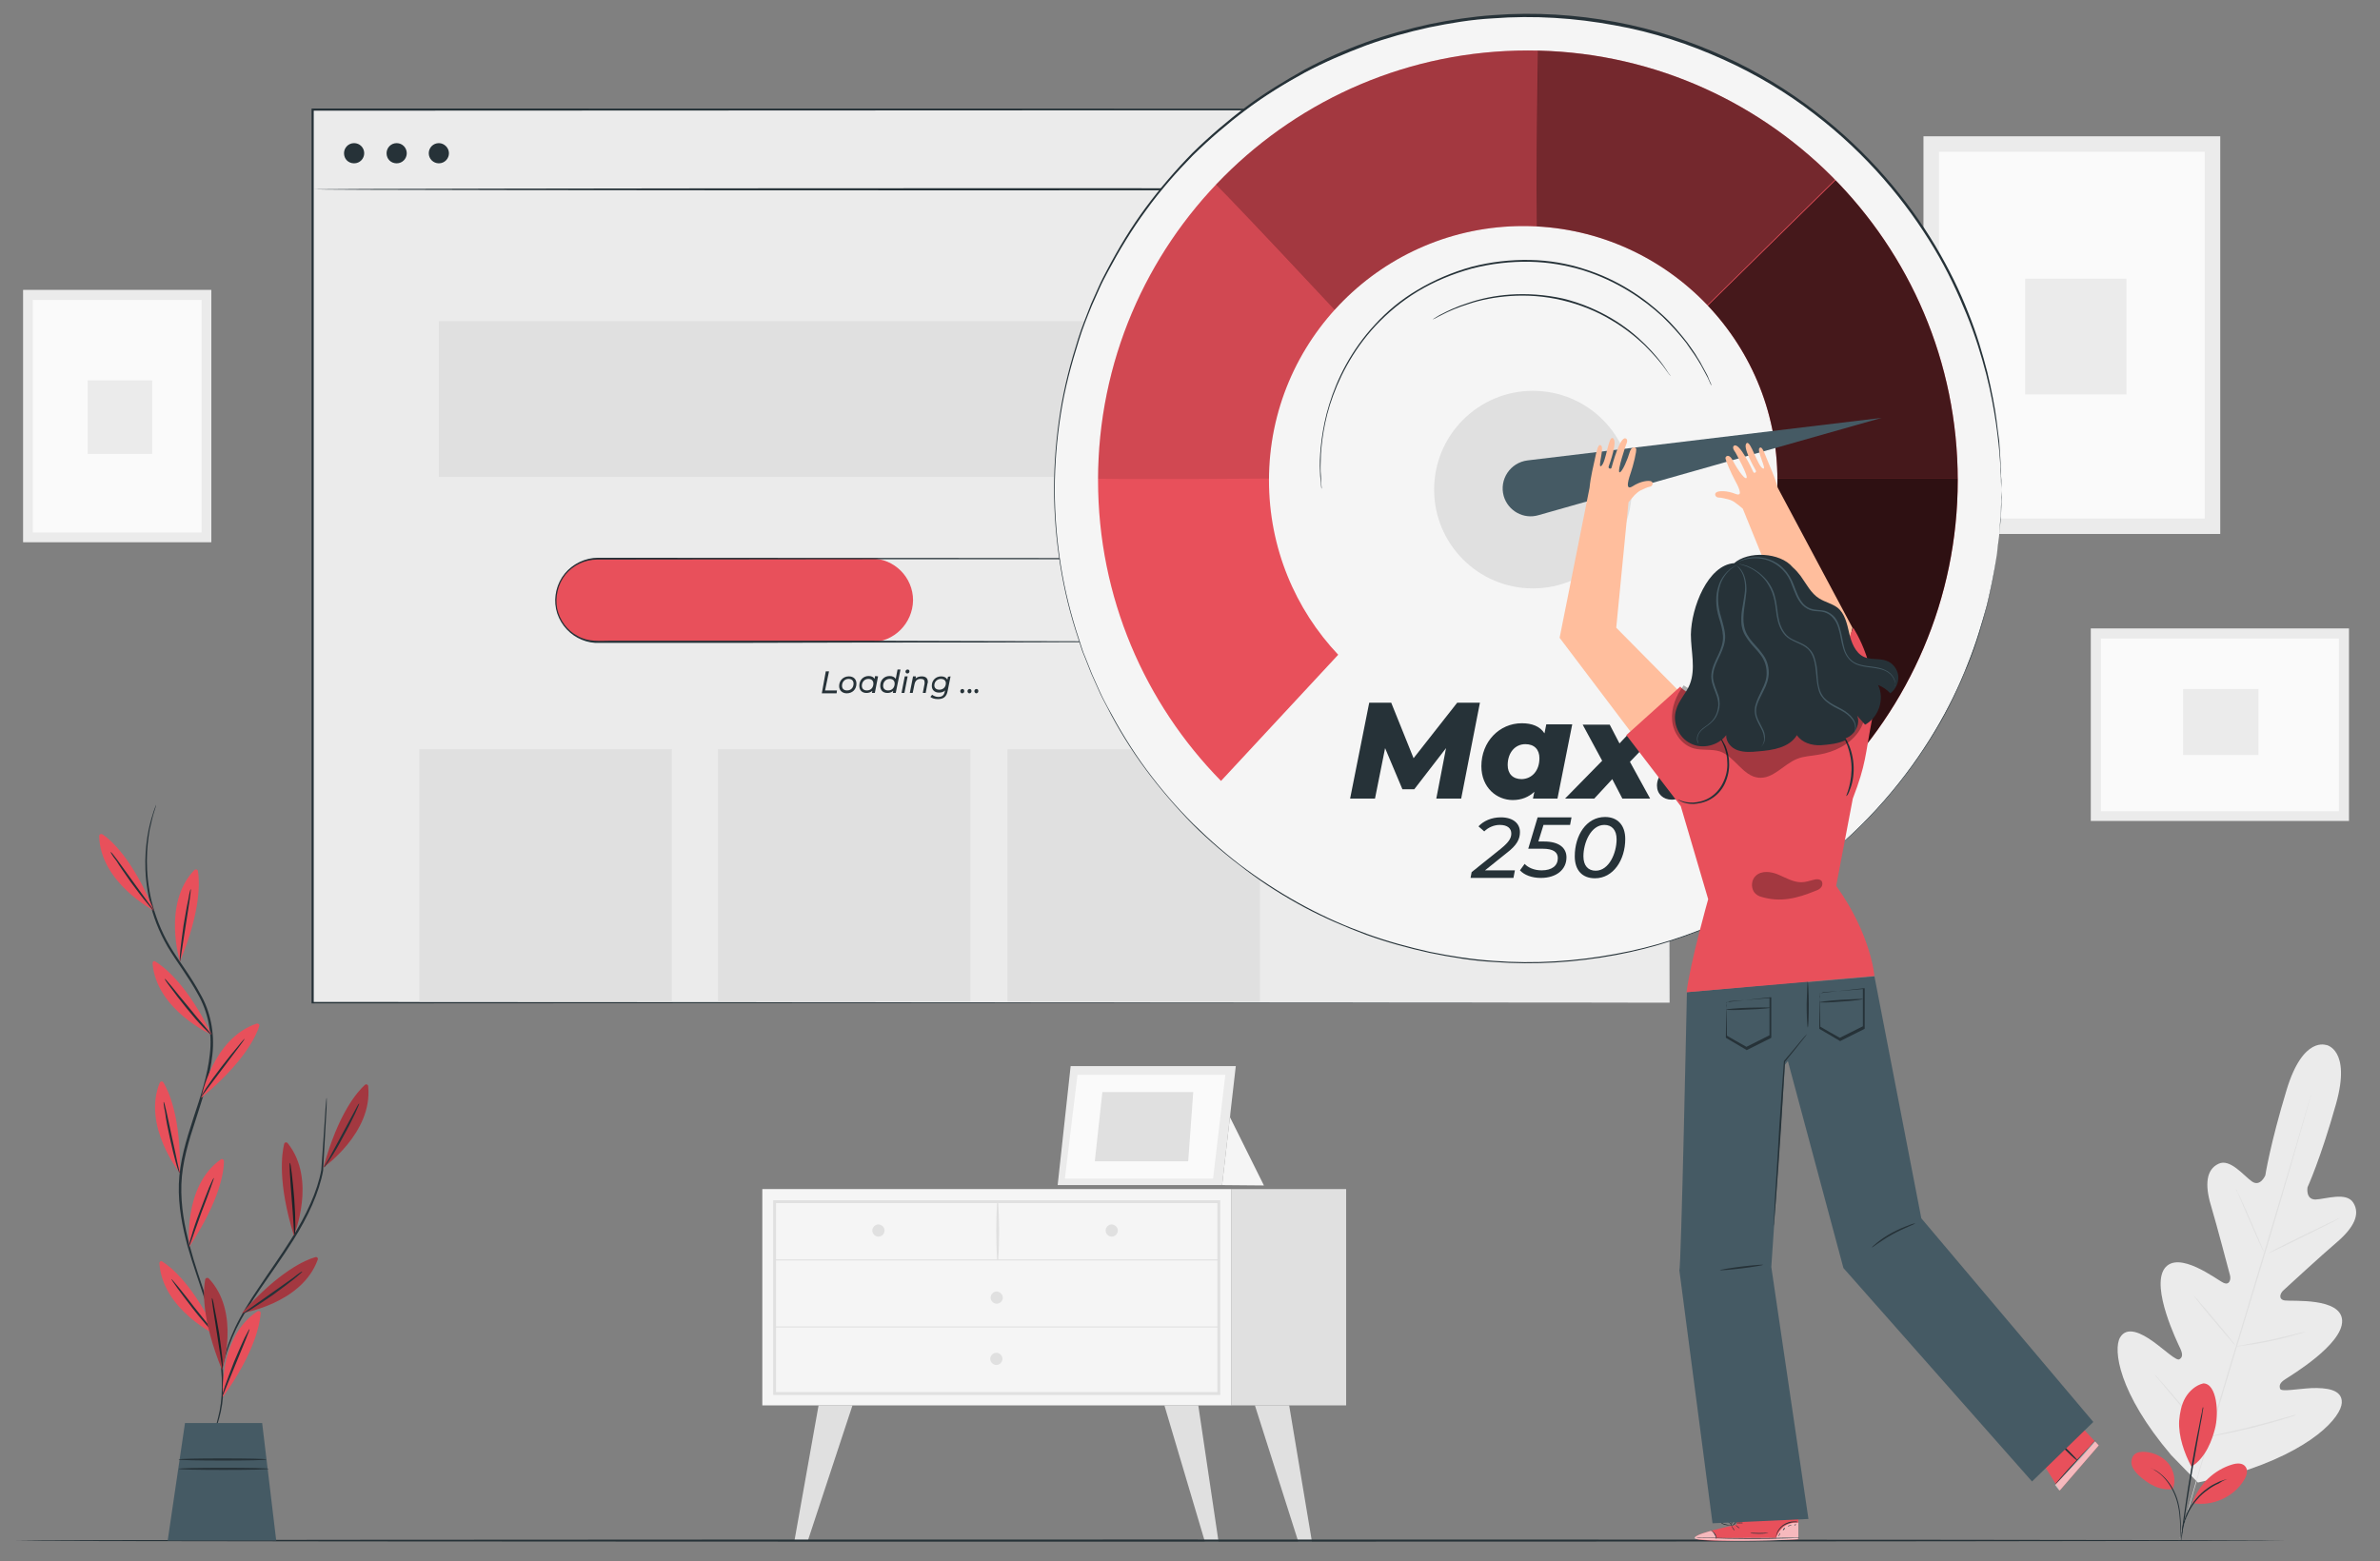 <?xml version="1.0" encoding="UTF-8"?>
<!-- Generator: Adobe Illustrator 24.0.2, SVG Export Plug-In . SVG Version: 6.00 Build 0)  -->
<svg version="1.1" id="Livello_1" xmlns="http://www.w3.org/2000/svg" xmlns:xlink="http://www.w3.org/1999/xlink" x="0px" y="0px" viewBox="0 0 660 433" style="enable-background:new 0 0 660 433;" xml:space="preserve">
<rect x="0" y="0" width="660" height="433" fill="#808080" stroke="none"/>
<style type="text/css">
	.st0{fill:#EBEBEB;}
	.st1{fill:#E0E0E0;}
	.st2{fill:#F5F5F5;}
	.st3{fill:#FAFAFA;}
	.st4{display:none;}
	.st5{display:inline;}
	.st6{opacity:0.4;}
	.st7{fill:#263238;}
	.st8{fill:#E8505B;}
	.st9{clip-path:url(#SVGID_2_);}
	.st10{opacity:0.8;clip-path:url(#SVGID_4_);}
	.st11{opacity:0.7;clip-path:url(#SVGID_6_);}
	.st12{opacity:0.5;clip-path:url(#SVGID_8_);}
	.st13{opacity:0.3;clip-path:url(#SVGID_10_);}
	.st14{opacity:0.1;clip-path:url(#SVGID_12_);}
	.st15{fill:#455A64;}
	.st16{opacity:0.6;}
	.st17{fill:#FFFFFF;}
	.st18{fill:#FFBE9D;}
	.st19{opacity:0.3;}
</style>
<g id="Background_Complete">
	<g>
		<g>
			<g>
				<path class="st0" d="M645.2,289.9c0,0-6.5-2.8-11.1,12.4c-4.6,15.2-5.9,23.7-5.9,23.7s-1.4,3.3-3.7,1.7      c-2.3-1.6-6.1-6.5-9.3-4.9c-3.4,1.6-3.8,5.8-2.1,11.5s5,18.3,5.3,19.4s-0.1,2.9-1.8,2.1c-1.8-0.8-12.6-9.3-16.4-3.9      c-3.7,5.4,3.6,20.4,4.4,22.1c0.8,1.7,0.6,2.5-0.2,3c-0.8,0.6-4.1-2.6-7.3-4.9s-7.3-4.4-9.2-1.1s-0.5,15.3,14.2,32.6l7.4,7.6      l10.3-2.4c21.8-6.6,29.4-15.9,29.6-19.7c0.2-3.8-4.4-4.2-8.3-4.1c-3.9,0.2-8.5,1.1-8.8,0.2s-0.1-1.7,1.5-2.7      c1.5-1,15.9-9.6,15.7-16.2c-0.2-6.5-13.9-5.3-15.9-5.6c-1.9-0.3-1.3-2-0.4-2.8c0.9-0.8,10.4-9.6,15-13.5      c4.5-3.9,6.4-7.6,4.4-10.8c-1.9-3.1-7.7-1-10.5-0.9c-2.8,0-2.2-3.4-2.2-3.4s3.6-7.8,7.9-23.1c4.3-15.3-2.8-16.4-2.8-16.4"/>
			</g>
		</g>
		<g>
			<g>
				<g>
					<path class="st1" d="M641,303.5c0,0,0,0.1-0.1,0.3c-0.1,0.2-0.1,0.5-0.3,0.9c-0.2,0.8-0.6,2.1-1,3.6c-0.9,3.1-2.2,7.7-3.8,13.3       c-3.2,11.2-7.8,26.7-13,43.7c-5.1,17.1-9.8,32.5-13.1,43.7c-1.6,5.6-3,10.1-3.9,13.3c-0.5,1.6-0.8,2.8-1.1,3.6       c-0.1,0.4-0.2,0.7-0.3,0.9c-0.1,0.2-0.1,0.3-0.1,0.3s0-0.1,0.1-0.3c0.1-0.2,0.1-0.5,0.3-0.9c0.2-0.8,0.6-2.1,1-3.6       c0.9-3.1,2.2-7.7,3.8-13.3c3.2-11.2,7.8-26.7,13-43.8c5.1-17.1,9.8-32.5,13.1-43.7c1.6-5.6,3-10.1,3.9-13.3       c0.5-1.6,0.8-2.8,1.1-3.6c0.1-0.4,0.2-0.7,0.3-0.9C641,303.6,641,303.5,641,303.5z"/>
				</g>
			</g>
		</g>
		<g>
			<g>
				<g>
					<path class="st1" d="M620.1,329.9c0,0,0.2,0.2,0.4,0.7c0.2,0.4,0.6,1.1,0.9,1.9c0.8,1.6,1.8,3.8,2.8,6.2c1,2.4,2,4.6,2.7,6.3       c0.3,0.7,0.6,1.4,0.8,1.9c0.2,0.4,0.3,0.7,0.3,0.7s-0.2-0.2-0.4-0.7c-0.2-0.4-0.6-1.1-0.9-1.9c-0.8-1.6-1.7-3.8-2.8-6.3       c-1.1-2.4-2-4.6-2.7-6.3c-0.3-0.7-0.6-1.4-0.8-1.9C620.1,330.2,620,330,620.1,329.9z"/>
				</g>
			</g>
		</g>
		<g>
			<g>
				<g>
					<path class="st1" d="M629,347.6c0-0.1,4.4-2.4,10-5.1c5.5-2.7,10.1-4.9,10.1-4.8s-4.4,2.4-10,5.1       C633.6,345.6,629.1,347.7,629,347.6z"/>
				</g>
			</g>
		</g>
		<g>
			<g>
				<g>
					<path class="st1" d="M619.9,373.5c0,0,0.3-0.1,0.8-0.2c0.6-0.1,1.3-0.2,2.1-0.4c1.8-0.3,4.2-0.8,6.9-1.3       c2.7-0.6,5.1-1.2,6.8-1.6c0.8-0.2,1.5-0.4,2.1-0.5c0.5-0.1,0.8-0.2,0.8-0.2s-0.3,0.1-0.7,0.3c-0.5,0.2-1.2,0.4-2,0.6       c-1.7,0.5-4.1,1.2-6.8,1.7c-2.7,0.6-5.1,1-6.9,1.2c-0.9,0.1-1.6,0.2-2.1,0.3C620.2,373.5,619.9,373.5,619.9,373.5z"/>
				</g>
			</g>
		</g>
		<g>
			<g>
				<g>
					<path class="st1" d="M608.3,359.3c0,0,0.2,0.2,0.5,0.5s0.8,0.8,1.3,1.5c1.1,1.2,2.6,3,4.2,4.9c1.6,1.9,3.1,3.7,4.1,5       c0.5,0.6,0.9,1.2,1.2,1.5c0.3,0.4,0.4,0.6,0.4,0.6s-0.2-0.2-0.5-0.5s-0.8-0.8-1.3-1.5c-1.1-1.2-2.6-3-4.2-4.9       c-1.6-1.9-3.1-3.7-4.1-5c-0.5-0.6-0.9-1.2-1.2-1.5C608.4,359.5,608.3,359.3,608.3,359.3z"/>
				</g>
			</g>
		</g>
		<g>
			<g>
				<g>
					<path class="st1" d="M597.4,381.1c0,0,0.3,0.2,0.7,0.7s1,1.1,1.7,1.9c1.4,1.6,3.3,3.8,5.4,6.3c2.1,2.5,4,4.7,5.3,6.3       c0.6,0.8,1.2,1.4,1.6,1.9c0.4,0.5,0.6,0.7,0.5,0.7c0,0-0.3-0.2-0.7-0.7s-1-1.1-1.7-1.9c-1.4-1.6-3.3-3.8-5.4-6.3       c-2.1-2.5-4-4.7-5.3-6.3c-0.6-0.8-1.2-1.4-1.6-1.9C597.6,381.3,597.4,381.1,597.4,381.1z"/>
				</g>
			</g>
		</g>
		<g>
			<g>
				<g>
					<path class="st1" d="M612.4,398.4c0,0,0.3-0.1,1-0.2s1.6-0.3,2.6-0.6c2.2-0.5,5.3-1.1,8.6-2c3.4-0.8,6.4-1.7,8.6-2.3       c1-0.3,1.9-0.5,2.6-0.7c0.6-0.2,1-0.2,1-0.2s-0.3,0.2-0.9,0.4c-0.6,0.2-1.5,0.5-2.6,0.8c-2.2,0.7-5.2,1.5-8.6,2.4       c-3.4,0.8-6.4,1.5-8.7,1.9c-1.1,0.2-2,0.4-2.7,0.5C612.8,398.3,612.4,398.4,612.4,398.4z"/>
				</g>
			</g>
		</g>
	</g>
	<g>
		<g>
			<g>
				<g>
					<rect x="211.4" y="329.8" class="st2" width="130.1" height="60"/>
				</g>
			</g>
			<g>
				<g>
					<path class="st1" d="M338.4,386.9h-124v-54h124V386.9z M215.2,386.1h122.4v-52.4H215.2V386.1z"/>
				</g>
			</g>
			<g>
				<g>
					<rect x="341.5" y="329.8" class="st1" width="31.8" height="60"/>
				</g>
			</g>
			<g>
				<g>
					<g>
						<path class="st1" d="M214.8,349.6c13.9,0,27.9,0,41.8,0c22,0,44,0,66.1,0c5.1,0,10.2,0,15.3,0c0.2,0,0.2-0.3,0-0.3        c-13.9,0-27.9,0-41.8,0c-22,0-44,0-66.1,0c-5.1,0-10.2,0-15.3,0C214.6,349.3,214.6,349.6,214.8,349.6L214.8,349.6z"/>
					</g>
				</g>
			</g>
			<g>
				<g>
					<g>
						<path class="st1" d="M276.8,349.5c0.4-5.3,0.3-11,0-16.3c0-0.2-0.3-0.2-0.3,0c-0.3,5.3-0.3,11,0,16.3        C276.6,349.6,276.8,349.6,276.8,349.5L276.8,349.5z"/>
					</g>
				</g>
			</g>
			<g>
				<g>
					<path class="st1" d="M310,341.3c0,0.9-0.8,1.7-1.7,1.7c-0.9,0-1.7-0.8-1.7-1.7c0-0.9,0.8-1.7,1.7-1.7       C309.2,339.7,310,340.4,310,341.3z"/>
				</g>
			</g>
			<g>
				<g>
					<path class="st1" d="M245.3,341.3c0,0.9-0.8,1.7-1.7,1.7c-0.9,0-1.7-0.8-1.7-1.7c0-0.9,0.8-1.7,1.7-1.7       C244.6,339.7,245.3,340.4,245.3,341.3z"/>
				</g>
			</g>
			<g>
				<g>
					<path class="st1" d="M278.1,359.9c0,0.9-0.8,1.7-1.7,1.7c-0.9,0-1.7-0.8-1.7-1.7c0-0.9,0.8-1.7,1.7-1.7       C277.3,358.3,278.1,359,278.1,359.9z"/>
				</g>
			</g>
			<g>
				<g>
					<polygon class="st1" points="227,389.8 220.3,427.4 224,427.4 236.4,389.8      "/>
				</g>
			</g>
			<g>
				<g>
					<polygon class="st1" points="332.3,389.8 337.9,427.5 334.1,427.5 322.9,389.8      "/>
				</g>
			</g>
			<g>
				<g>
					<polygon class="st1" points="357.5,389.8 363.8,427.5 360,427.5 348,389.8      "/>
				</g>
			</g>
			<g>
				<g>
					<path class="st1" d="M278,376.9c0,0.9-0.8,1.7-1.7,1.7c-0.9,0-1.7-0.8-1.7-1.7c0-0.9,0.8-1.7,1.7-1.7       C277.2,375.2,278,376,278,376.9z"/>
				</g>
			</g>
			<g>
				<g>
					<g>
						<path class="st1" d="M214.8,368.2c13.9,0,27.9,0,41.8,0c22,0,44,0,66.1,0c5.1,0,10.2,0,15.3,0c0.2,0,0.2-0.3,0-0.3        c-13.9,0-27.9,0-41.8,0c-22,0-44,0-66.1,0c-5.1,0-10.2,0-15.3,0C214.6,367.9,214.6,368.2,214.8,368.2L214.8,368.2z"/>
					</g>
				</g>
			</g>
		</g>
	</g>
	<g>
		<g>
			<rect x="533.4" y="37.8" class="st0" width="82.3" height="110.3"/>
		</g>
		<g>
			<rect x="537.7" y="42.1" class="st3" width="73.7" height="101.7"/>
		</g>
		<g>
			<rect x="561.6" y="77.3" class="st0" width="28.1" height="32.1"/>
		</g>
	</g>
	<g>
		<g>
			<rect x="579.8" y="174.3" class="st0" width="71.6" height="53.4"/>
		</g>
		<g>
			<rect x="582.6" y="177.1" class="st3" width="66" height="47.9"/>
		</g>
		<g>
			<rect x="605.4" y="191.1" class="st0" width="20.9" height="18.3"/>
		</g>
	</g>
	<g>
		<g>
			<rect x="6.4" y="80.4" class="st0" width="52.2" height="70"/>
		</g>
		<g>
			<rect x="9.1" y="83.2" class="st3" width="46.8" height="64.5"/>
		</g>
		<g>
			<rect x="24.3" y="105.5" class="st0" width="17.9" height="20.4"/>
		</g>
	</g>
	<g>
		<g>
			<g>
				<g>
					<g>
						<polygon class="st0" points="296.9,295.7 293.3,328.7 338.9,328.7 342.7,295.7       "/>
					</g>
				</g>
			</g>
			<g>
				<g>
					<g>
						<polygon class="st3" points="298.8,298.1 295.3,326.9 336.4,326.9 339.8,298.1       "/>
					</g>
				</g>
			</g>
			<g>
				<g>
					<g>
						<polygon class="st1" points="305.7,302.9 303.6,322.1 329.5,322.1 330.9,302.9       "/>
					</g>
				</g>
			</g>
		</g>
		<g>
			<polyline class="st2" points="341.1,309.9 350.5,328.8 338.9,328.7 341.2,308.7    "/>
		</g>
	</g>
</g>
<g id="Background_Simple" class="st4">
	<g class="st5">
		<g class="st6">
			<path class="st2" d="M140.9,362.7C140.9,362.7,140.9,362.6,140.9,362.7c-0.5-0.5-1-0.9-1.5-1.3L140.9,362.7z"/>
		</g>
		<path class="st2" d="M577.2,9.8c-23.4-11-51.3-10.9-75.6-2.1c-24.3,8.9-45.1,26.1-60.5,46.9c-14,18.9-24.2,41.2-42.7,55.7    c-26.1,20.5-62.6,20.6-95.4,16c-32.8-4.7-72.2-15.5-105.3-18.3c-42.8-3.6-98,36.8-99.4,91.2c-1.9,72.9,31.9,91.9,61.2,115.7    c25.4,13.9,53.3,24.1,88.9,30.6c28.7,5.2,59.7,5.5,87.7,6.5c58,2.1,111.6-11.3,159.5-34c47.8-22.7,86.2-68,114.5-112.8    c19-30.1,26.4-74.5,23.1-109.9C629.8,59.8,609.4,25,577.2,9.8z"/>
	</g>
</g>
<g id="Floor">
	<g>
		<g>
			<path class="st7" d="M633.6,427.3c0,0.1-140.9,0.3-314.6,0.3c-173.8,0-314.6-0.1-314.6-0.3S145.2,427,319,427     S633.6,427.1,633.6,427.3z"/>
		</g>
	</g>
</g>
<g id="Loading">
	<g>
		<g>
			<g>
				<g>
					<rect x="86.7" y="30.4" class="st0" width="376.3" height="247.7"/>
				</g>
				<g>
					<g>
						<path class="st7" d="M462.9,278.1c0-1.7-0.1-96.6-0.2-247.7l0.2,0.2c-103.3,0-234.2,0-376.2,0.1l0,0l0.3-0.3        c0,88.1,0,171.9,0,247.7l-0.2-0.2C308.1,278,460.8,278.1,462.9,278.1c-2.1,0-154.8,0.1-376.3,0.2h-0.2v-0.2        c0-75.7,0-159.6,0-247.7v-0.3h0.3l0,0c142,0,272.9,0,376.2,0.1h0.2v0.2C463,181.5,462.9,276.4,462.9,278.1z"/>
					</g>
				</g>
			</g>
			<g>
				<g>
					<path class="st7" d="M462.9,52.5c0,0.1-84.2,0.3-188.1,0.3S86.7,52.7,86.7,52.5c0-0.1,84.2-0.3,188.1-0.3       S462.9,52.3,462.9,52.5z"/>
				</g>
			</g>
		</g>
		<g>
			<rect x="121.7" y="89.1" class="st1" width="315.4" height="43.2"/>
		</g>
		<g>
			<rect x="116.3" y="207.8" class="st1" width="70" height="70"/>
		</g>
		<g>
			<rect x="199.1" y="207.8" class="st1" width="70" height="70"/>
		</g>
		<g>
			<rect x="279.4" y="207.8" class="st1" width="70" height="70"/>
		</g>
		<g>
			<g>
				<path class="st8" d="M241.6,178.1h-75.9c-6.4,0-11.6-5.2-11.6-11.6l0,0c0-6.4,5.2-11.6,11.6-11.6h75.9c6.4,0,11.6,5.2,11.6,11.6      l0,0C253.1,172.9,247.9,178.1,241.6,178.1z"/>
			</g>
			<g>
				<g>
					<path class="st7" d="M330.3,178.1c0,0,0.4,0,1-0.1c0.3,0,0.8-0.1,1.3-0.2c0.5-0.1,1.1-0.2,1.7-0.5c1.2-0.5,2.7-1.3,4.1-2.6       c1.4-1.4,2.6-3.3,3.1-5.8s0.2-5.4-1.3-8.1c-1.5-2.6-4.4-4.9-7.9-5.5c-1.8-0.3-3.6-0.1-5.6-0.2c-1.9,0-3.9,0-6,0       c-4.1,0-8.4,0-13,0c-36.4,0-86.6,0-142.1,0.1c-3.4,0-6.7,1.6-8.8,4.2c-2.1,2.6-2.9,6.2-2.3,9.4c0.7,3.2,2.8,6.1,5.7,7.6       c1.4,0.8,3,1.2,4.6,1.3s3.3,0,4.9,0c13.1,0,25.7,0,37.7,0c24,0,45.7,0,63.9,0.1c18.2,0,32.9,0.1,43.1,0.1c5.1,0,9,0,11.7,0       c1.3,0,2.3,0,3,0C329.9,178.1,330.3,178.1,330.3,178.1s-0.4,0-1,0c-0.7,0-1.7,0-3,0c-2.7,0-6.6,0-11.7,0       c-10.2,0-24.9,0-43.1,0.1c-18.2,0-39.8,0-63.9,0.1c-12,0-24.6,0-37.7,0c-1.6,0-3.3,0-4.9,0c-1.7-0.1-3.3-0.6-4.8-1.4       c-3-1.6-5.3-4.6-6-8s0.2-7.1,2.4-9.8s5.7-4.4,9.2-4.4c55.5,0,105.7,0.1,142.1,0.1c4.5,0,8.9,0,13,0c2,0,4,0,6,0       c1.9,0,3.8-0.1,5.6,0.2c3.6,0.6,6.5,3,8.1,5.7s1.8,5.8,1.3,8.2c-0.5,2.5-1.8,4.5-3.2,5.9c-1.4,1.4-2.9,2.2-4.2,2.6       c-0.6,0.3-1.2,0.4-1.7,0.5s-0.9,0.1-1.3,0.2C330.6,178.1,330.3,178.1,330.3,178.1z"/>
				</g>
			</g>
		</g>
		<g>
			<path class="st7" d="M229,186.2h0.9l-1.1,5.3h3.3l-0.1,0.8h-4.1L229,186.2z"/>
			<path class="st7" d="M232.7,190.3c0-1.5,1.1-2.7,2.7-2.7c1.3,0,2.1,0.8,2.1,2c0,1.6-1.1,2.7-2.7,2.7     C233.6,192.3,232.7,191.5,232.7,190.3z M236.7,189.6c0-0.8-0.5-1.3-1.4-1.3c-1,0-1.8,0.8-1.8,1.9c0,0.8,0.5,1.3,1.4,1.3     C236,191.5,236.7,190.7,236.7,189.6z"/>
			<path class="st7" d="M243.5,187.6l-0.9,4.6h-0.8l0.1-0.6c-0.4,0.4-1,0.6-1.6,0.6c-1.2,0-2-0.7-2-2c0-1.6,1.1-2.7,2.6-2.7     c0.8,0,1.4,0.3,1.6,0.8l0.2-0.8L243.5,187.6L243.5,187.6z M242.2,189.6c0-0.8-0.5-1.3-1.4-1.3c-1,0-1.8,0.8-1.8,1.9     c0,0.8,0.5,1.3,1.4,1.3C241.5,191.5,242.2,190.7,242.2,189.6z"/>
			<path class="st7" d="M249.7,185.8l-1.3,6.4h-0.8l0.1-0.6c-0.4,0.4-1,0.6-1.6,0.6c-1.2,0-2-0.7-2-2c0-1.6,1.1-2.7,2.6-2.7     c0.8,0,1.4,0.3,1.7,0.8l0.5-2.6h0.8V185.8z M248.1,189.6c0-0.8-0.5-1.3-1.4-1.3c-1,0-1.8,0.8-1.8,1.9c0,0.8,0.5,1.3,1.4,1.3     C247.4,191.5,248.1,190.7,248.1,189.6z"/>
			<path class="st7" d="M250.9,187.6h0.8l-0.9,4.6H250L250.9,187.6z M251.1,186.3c0-0.3,0.2-0.6,0.6-0.6c0.3,0,0.5,0.2,0.5,0.5     c0,0.4-0.3,0.6-0.6,0.6S251.1,186.5,251.1,186.3z"/>
			<path class="st7" d="M257.3,189.1c0,0.2,0,0.3-0.1,0.5l-0.5,2.6h-0.8l0.5-2.6c0-0.1,0-0.3,0-0.4c0-0.6-0.3-0.9-1.1-0.9     c-0.9,0-1.5,0.5-1.7,1.5l-0.5,2.4h-0.8l0.9-4.6h0.8l-0.1,0.6c0.4-0.4,1-0.6,1.7-0.6C256.7,187.6,257.3,188.1,257.3,189.1z"/>
			<path class="st7" d="M263.6,187.6l-0.8,4c-0.3,1.7-1.2,2.3-2.7,2.3c-0.9,0-1.6-0.2-2.1-0.6l0.5-0.6c0.4,0.3,1,0.6,1.7,0.6     c1.1,0,1.6-0.5,1.8-1.5l0.1-0.3c-0.4,0.4-1,0.6-1.7,0.6c-1.2,0-2-0.7-2-1.9c0-1.5,1.1-2.6,2.6-2.6c0.8,0,1.4,0.3,1.7,0.9l0.2-0.8     L263.6,187.6L263.6,187.6z M262.3,189.5c0-0.7-0.5-1.2-1.4-1.2c-1,0-1.8,0.8-1.8,1.8c0,0.7,0.5,1.2,1.4,1.2     C261.6,191.3,262.3,190.5,262.3,189.5z"/>
			<path class="st7" d="M266.3,191.7c0-0.4,0.3-0.6,0.6-0.6c0.3,0,0.5,0.2,0.5,0.6c0,0.4-0.3,0.6-0.6,0.6     C266.5,192.3,266.3,192,266.3,191.7z"/>
			<path class="st7" d="M268.3,191.7c0-0.4,0.3-0.6,0.6-0.6c0.3,0,0.5,0.2,0.5,0.6c0,0.4-0.3,0.6-0.6,0.6     C268.5,192.3,268.3,192,268.3,191.7z"/>
			<path class="st7" d="M270.2,191.7c0-0.4,0.3-0.6,0.6-0.6c0.3,0,0.5,0.2,0.5,0.6c0,0.4-0.3,0.6-0.6,0.6     C270.5,192.3,270.2,192,270.2,191.7z"/>
		</g>
		<g>
			<path class="st7" d="M101,42.5c0,1.5-1.2,2.8-2.8,2.8s-2.8-1.2-2.8-2.8c0-1.5,1.2-2.8,2.8-2.8S101,41,101,42.5z"/>
		</g>
		<g>
			<path class="st7" d="M112.8,42.5c0,1.5-1.2,2.8-2.8,2.8s-2.8-1.2-2.8-2.8c0-1.5,1.2-2.8,2.8-2.8S112.8,41,112.8,42.5z"/>
		</g>
		<g>
			<path class="st7" d="M124.5,42.5c0,1.5-1.2,2.8-2.8,2.8c-1.5,0-2.8-1.2-2.8-2.8c0-1.5,1.2-2.8,2.8-2.8     C123.2,39.7,124.5,41,124.5,42.5z"/>
		</g>
	</g>
</g>
<g id="Character">
	<g>
		<g>
			<g>
				<g>
					<circle class="st2" cx="423.7" cy="135.8" r="131.3"/>
				</g>
				<g>
					<g>
						<path class="st7" d="M555,135.8c0,0,0-0.7-0.1-2.1c0-0.7,0-1.6-0.1-2.6c0-1-0.1-2.3-0.2-3.6c-0.1-1.4-0.2-2.9-0.4-4.6        c-0.2-1.7-0.4-3.5-0.7-5.5c-0.6-4-1.4-8.5-2.7-13.6c-1.3-5-3-10.6-5.4-16.5s-5.3-12.2-9.1-18.5c-7.6-12.7-18.5-26-33.3-37.3        c-7.4-5.7-15.8-10.8-25.1-15S458.5,8.9,447.7,7c-10.8-2-22.2-2.8-33.8-1.9c-5.8,0.3-11.7,1.3-17.6,2.5        c-5.9,1.3-11.7,2.9-17.5,5c-5.8,2.2-11.5,4.6-17.1,7.6c-5.5,3-11,6.4-16.1,10.2c-5.2,3.9-10.1,8.1-14.8,12.7        c-4.6,4.7-9,9.7-12.9,15.1c-4,5.4-7.5,11.2-10.7,17.2c-0.8,1.5-1.6,3-2.3,4.6c-0.7,1.6-1.4,3.1-2.1,4.7        c-1.3,3.2-2.6,6.4-3.6,9.7c-2.1,6.6-3.9,13.3-5,20.3c-1.1,6.9-1.7,14-1.7,21.1s0.6,14.2,1.7,21.1c1.1,6.9,2.8,13.7,5,20.3        l0.8,2.5l0.4,1.2l0.5,1.2c0.6,1.6,1.3,3.2,1.9,4.8c0.7,1.6,1.4,3.1,2.1,4.7c0.7,1.6,1.5,3.1,2.3,4.6c3.2,6,6.7,11.8,10.7,17.2        c4,5.4,8.3,10.4,13,15.1c4.7,4.6,9.6,8.9,14.8,12.7c5.2,3.8,10.6,7.2,16.2,10.2s11.3,5.5,17.1,7.6c5.8,2.1,11.7,3.7,17.5,5        c5.9,1.2,11.7,2.1,17.6,2.5c11.6,0.9,23,0.1,33.8-1.9c10.8-1.9,20.9-5.3,30.2-9.5s17.7-9.3,25.1-15        c14.8-11.3,25.7-24.6,33.3-37.3c3.8-6.3,6.8-12.6,9.1-18.5c2.4-5.9,4-11.5,5.4-16.5c1.2-5.1,2.1-9.6,2.7-13.6        c0.2-2,0.5-3.8,0.7-5.5c0.1-1.7,0.3-3.2,0.4-4.6c0.1-1.4,0.2-2.6,0.2-3.6s0.1-1.9,0.1-2.6C555,136.5,555,135.8,555,135.8        s0,0.7,0,2.1c0,0.7,0,1.6-0.1,2.6c0,1,0,2.3-0.2,3.6c-0.1,1.4-0.2,2.9-0.3,4.6c-0.2,1.7-0.4,3.5-0.7,5.5        c-0.5,4-1.4,8.5-2.6,13.6c-1.3,5-2.9,10.6-5.3,16.5c-2.4,5.9-5.3,12.2-9.1,18.5c-7.6,12.7-18.5,26.1-33.4,37.4        c-7.4,5.7-15.8,10.8-25.1,15.1c-9.3,4.2-19.4,7.6-30.2,9.6c-10.8,2-22.2,2.8-33.9,1.9c-5.8-0.3-11.7-1.3-17.6-2.5        c-5.9-1.3-11.8-2.9-17.6-5c-5.8-2.2-11.5-4.6-17.1-7.6s-11-6.4-16.2-10.3s-10.2-8.1-14.9-12.8c-4.6-4.7-9-9.8-13-15.2        c-4-5.4-7.6-11.2-10.7-17.3c-0.8-1.5-1.6-3-2.3-4.6c-0.7-1.6-1.4-3.1-2.1-4.7c-0.6-1.6-1.3-3.2-1.9-4.8l-0.5-1.2l-0.4-1.2        l-0.8-2.5c-2.2-6.6-3.9-13.4-5-20.4s-1.7-14-1.7-21.2c0-7.1,0.6-14.2,1.7-21.2s2.9-13.8,5-20.4c1-3.3,2.4-6.5,3.6-9.7        c0.7-1.6,1.4-3.1,2.1-4.7c0.7-1.6,1.5-3.1,2.3-4.6c3.2-6.1,6.7-11.9,10.7-17.3c4-5.4,8.4-10.5,13-15.2        c4.7-4.6,9.7-8.9,14.9-12.8c5.2-3.9,10.7-7.2,16.2-10.3c5.6-3,11.3-5.5,17.1-7.6c5.8-2.1,11.7-3.7,17.6-5        c5.9-1.2,11.8-2.1,17.6-2.5c11.7-0.9,23.1-0.1,33.9,1.9s21,5.4,30.2,9.6c9.3,4.2,17.7,9.4,25.1,15.1        c14.9,11.4,25.8,24.7,33.4,37.4c3.8,6.4,6.8,12.6,9.1,18.5c2.4,5.9,4,11.5,5.3,16.5c1.2,5.1,2.1,9.6,2.6,13.6        c0.2,2,0.5,3.8,0.7,5.5c0.1,1.7,0.2,3.2,0.3,4.6c0.1,1.4,0.1,2.6,0.2,3.6c0,1,0,1.9,0.1,2.6C555,135,555,135.8,555,135.8z"/>
					</g>
				</g>
			</g>
			<g>
				<g>
					<defs>
						<path id="SVGID_1_" d="M371.1,181.6c-11.9-12.6-19.2-29.6-19.2-48.4c0-38.9,31.6-70.5,70.5-70.5s70.5,31.6,70.5,70.5        c0,19.5-7.9,37.1-20.7,49.9l35.5,34.6c21.7-21.6,35.2-51.5,35.2-84.5C542.9,67.4,489.5,14,423.7,14S304.5,67.4,304.5,133.2        c0,32.5,13,61.9,34.1,83.4L371.1,181.6z"/>
					</defs>
					<clipPath id="SVGID_2_">
						<use xlink:href="#SVGID_1_" style="overflow:visible;"/>
					</clipPath>
					<g class="st9">
						<path class="st8" d="M371.1,181.6c-11.9-12.6-19.2-29.6-19.2-48.4c0-38.9,31.6-70.5,70.5-70.5s70.5,31.6,70.5,70.5        c0,19.5-7.9,37.1-20.7,49.9l35.5,34.6c21.7-21.6,35.2-51.5,35.2-84.5C542.9,67.4,489.5,14,423.7,14S304.5,67.4,304.5,133.2        c0,32.5,13,61.9,34.1,83.4L371.1,181.6z"/>
					</g>
				</g>
				<g>
					<defs>
						<path id="SVGID_3_" d="M371.1,181.6c-11.9-12.6-19.2-29.6-19.2-48.4c0-38.9,31.6-70.5,70.5-70.5s70.5,31.6,70.5,70.5        c0,19.5-7.9,37.1-20.7,49.9l35.5,34.6c21.7-21.6,35.2-51.5,35.2-84.5C542.9,67.4,489.5,14,423.7,14S304.5,67.4,304.5,133.2        c0,32.5,13,61.9,34.1,83.4L371.1,181.6z"/>
					</defs>
					<clipPath id="SVGID_4_">
						<use xlink:href="#SVGID_3_" style="overflow:visible;"/>
					</clipPath>
					<g class="st10">
						<path d="M486.1,132.6h64.1c0,0-6.5,52.2-7.8,53.1c-1.3,1-39.2,44.7-39.2,44.7l-43.1-51.2L486.1,132.6z"/>
					</g>
				</g>
				<g>
					<defs>
						<path id="SVGID_5_" d="M371.1,181.6c-11.9-12.6-19.2-29.6-19.2-48.4c0-38.9,31.6-70.5,70.5-70.5s70.5,31.6,70.5,70.5        c0,19.5-7.9,37.1-20.7,49.9l35.5,34.6c21.7-21.6,35.2-51.5,35.2-84.5C542.9,67.4,489.5,14,423.7,14S304.5,67.4,304.5,133.2        c0,32.5,13,61.9,34.1,83.4L371.1,181.6z"/>
					</defs>
					<clipPath id="SVGID_6_">
						<use xlink:href="#SVGID_5_" style="overflow:visible;"/>
					</clipPath>
					<g class="st11">
						<polygon points="468.8,89.5 514.1,45 546.1,92.6 550.3,132.6 486.9,132.6 475.3,107.2       "/>
					</g>
				</g>
				<g>
					<defs>
						<path id="SVGID_7_" d="M371.1,181.6c-11.9-12.6-19.2-29.6-19.2-48.4c0-38.9,31.6-70.5,70.5-70.5s70.5,31.6,70.5,70.5        c0,19.5-7.9,37.1-20.7,49.9l35.5,34.6c21.7-21.6,35.2-51.5,35.2-84.5C542.9,67.4,489.5,14,423.7,14S304.5,67.4,304.5,133.2        c0,32.5,13,61.9,34.1,83.4L371.1,181.6z"/>
					</defs>
					<clipPath id="SVGID_8_">
						<use xlink:href="#SVGID_7_" style="overflow:visible;"/>
					</clipPath>
					<g class="st12">
						<path d="M426.5,73.3c-0.8-1.3,0-64.2,0-64.2l39.1,4.9l48.1,31.1l-46.2,45.4l-29.1-4.2L426.5,73.3z"/>
					</g>
				</g>
				<g>
					<defs>
						<path id="SVGID_9_" d="M371.1,181.6c-11.9-12.6-19.2-29.6-19.2-48.4c0-38.9,31.6-70.5,70.5-70.5s70.5,31.6,70.5,70.5        c0,19.5-7.9,37.1-20.7,49.9l35.5,34.6c21.7-21.6,35.2-51.5,35.2-84.5C542.9,67.4,489.5,14,423.7,14S304.5,67.4,304.5,133.2        c0,32.5,13,61.9,34.1,83.4L371.1,181.6z"/>
					</defs>
					<clipPath id="SVGID_10_">
						<use xlink:href="#SVGID_9_" style="overflow:visible;"/>
					</clipPath>
					<g class="st13">
						<path d="M333.4,47.4c1,0.3,43.1,45.4,43.1,45.4l37.6-14.9l12.1-15l0.3-53.7l-44.8,4.9L333.4,47.4z"/>
					</g>
				</g>
				<g>
					<defs>
						<path id="SVGID_11_" d="M371.1,181.6c-11.9-12.6-19.2-29.6-19.2-48.4c0-38.9,31.6-70.5,70.5-70.5s70.5,31.6,70.5,70.5        c0,19.5-7.9,37.1-20.7,49.9l35.5,34.6c21.7-21.6,35.2-51.5,35.2-84.5C542.9,67.4,489.5,14,423.7,14S304.5,67.4,304.5,133.2        c0,32.5,13,61.9,34.1,83.4L371.1,181.6z"/>
					</defs>
					<clipPath id="SVGID_12_">
						<use xlink:href="#SVGID_11_" style="overflow:visible;"/>
					</clipPath>
					<g class="st14">
						<path d="M300.3,132.6c1,0.6,71.3,0,71.3,0l-1.2-46.3l-33.9-36l-23.1,27.5L300.3,132.6z"/>
					</g>
				</g>
			</g>
			<g>
				<circle class="st1" cx="425.1" cy="135.8" r="27.4"/>
			</g>
			<g>
				<path class="st15" d="M417,137.6L417,137.6c1.2,4.1,5.5,6.5,9.6,5.3l95.2-27l-98.2,11.8C418.8,128.3,415.7,133,417,137.6z"/>
			</g>
		</g>
		<g>
			<path class="st7" d="M410.4,194.9l-5.2,26.6h-6.9l2.7-14l-8.8,11.4h-3.3l-4.8-11.4l-2.8,14h-6.9l5.3-26.6h6.1l6.2,15.4l12.1-15.4     H410.4z"/>
			<path class="st7" d="M436,200.9l-4.1,20.6h-6.8l0.4-1.9c-1.6,1.5-3.6,2.3-6,2.3c-4.4,0-8.7-3.4-8.7-9.4c0-6.8,5-11.9,11.2-11.9     c2.8,0,5,0.8,6.3,2.8l0.5-2.5L436,200.9L436,200.9z M426.9,210.3c0-2.4-1.4-3.9-3.9-3.9c-2.8,0-4.9,2.3-4.9,5.8     c0,2.4,1.4,3.9,3.9,3.9C424.9,216,426.9,213.7,426.9,210.3z"/>
			<path class="st7" d="M452,211.3l5.6,10.2h-7.7l-2.8-5.4l-5,5.4H434l10.3-10.5l-5.4-10h7.5l2.7,5.2l4.9-5.2h7.9L452,211.3z"/>
			<path class="st7" d="M459.5,217.9c0-2.8,2.1-4.6,4.6-4.6c2.4,0,4.1,1.6,4.1,3.9c0,2.8-2.1,4.6-4.6,4.6     C461.2,221.8,459.5,220.2,459.5,217.9z"/>
		</g>
		<g>
			<path class="st7" d="M411.8,241.4h8.3l-0.4,2.1h-11.9l0.3-1.6l8.1-6.5c2.2-1.8,2.9-2.9,2.9-4.2c0-1.4-1-2.4-3.2-2.4     c-1.6,0-3.2,0.7-4.3,1.8l-1.6-1.4c1.4-1.5,3.6-2.5,6.2-2.5c3.4,0,5.3,1.7,5.3,4.1c0,1.9-0.8,3.6-3.7,5.8L411.8,241.4z"/>
			<path class="st7" d="M428,228.9l-1.4,4.5h1.6c4.2,0,6.2,1.8,6.2,4.4c0,3.4-2.8,5.7-7.1,5.7c-2.5,0-4.6-0.8-5.8-2.1l1.3-1.8     c0.9,1,2.6,1.8,4.7,1.8c2.9,0,4.5-1.3,4.5-3.4c0-1.6-1.2-2.6-4.2-2.6h-4l2.6-8.7h9.4l-0.4,2.1H428V228.9z"/>
			<path class="st7" d="M436.7,237.5c0-5.8,3.2-10.9,8.4-10.9c3.5,0,5.6,2.3,5.6,6.1c0,5.8-3.3,10.9-8.4,10.9     C438.8,243.6,436.7,241.4,436.7,237.5z M448.3,232.8c0-2.6-1.3-4-3.4-4c-3.7,0-5.8,4.9-5.8,8.7c0,2.6,1.3,4,3.4,4     C446.2,241.5,448.3,236.6,448.3,232.8z"/>
		</g>
		<g>
			<g>
				<polygon class="st8" points="566.9,406.5 571.2,413.4 582,400.9 576.3,394.8     "/>
			</g>
			<g>
				<g>
					<path class="st7" d="M581.1,399.6c0.1,0-0.5,0.8-1.5,1.9s-2.3,2.7-3.9,4.3c-1.5,1.6-2.8,3-4,4.2c-1,1.1-1.7,1.7-1.7,1.7       c-0.1,0,0.5-0.8,1.5-1.9s2.3-2.7,3.9-4.3c1.5-1.6,2.8-3,4-4.2C580.3,400.2,581,399.5,581.1,399.6z"/>
				</g>
			</g>
			<g>
				<g>
					<path class="st7" d="M571.1,400.2c0.1-0.1,1.3,0.9,2.7,2.3s2.4,2.5,2.3,2.6c-0.1,0.1-1.3-0.9-2.7-2.3       C572,401.5,571,400.3,571.1,400.2z"/>
				</g>
			</g>
			<g class="st16">
				<polyline class="st17" points="571.2,413.4 582,400.9 580.9,399.7 569.9,411.9 571,413.3     "/>
			</g>
		</g>
		<g>
			<g>
				<g>
					<g>
						<g>
							<g>
								<path class="st8" d="M481.6,422.9v-1.7l17.1,0.1v5.6l-1.1,0.1c-4.7,0.2-23.9,0.8-27-0.1          C467.1,425.8,481.6,422.9,481.6,422.9z"/>
							</g>
						</g>
					</g>
					<g class="st16">
						<g>
							<g>
								<path class="st17" d="M492.5,426.8c0.3-1.3,1.1-2.5,2.2-3.4c1.1-0.8,2.6-1.2,4-1.1v4.4L492.5,426.8z"/>
							</g>
						</g>
					</g>
				</g>
				<g class="st16">
					<g>
						<g>
							<path class="st17" d="M474.5,424.6c0,0-5.1,1.3-4.5,2.1c0.6,0.8,20,0.9,28.6,0.2v-0.4l-22.7,0.1         C476,426.6,475.5,424.6,474.5,424.6z"/>
						</g>
					</g>
				</g>
				<g>
					<g>
						<g>
							<g>
								<path class="st7" d="M498.9,426.6c0,0-0.1,0-0.3,0c-0.3,0-0.5,0-0.8,0c-0.8,0-1.9,0.1-3.1,0.1c-2.6,0.1-6.2,0.1-10.2,0.1          s-7.6-0.1-10.2-0.2c-1.2-0.1-2.3-0.1-3.1-0.1c-0.3,0-0.6,0-0.8-0.1c-0.2,0-0.3,0-0.3,0s0.1,0,0.3,0c0.3,0,0.5,0,0.8,0          c0.8,0,1.9,0,3.1,0.1c2.6,0.1,6.2,0.1,10.2,0.1s7.6,0,10.2-0.1c1.2,0,2.3,0,3.1,0c0.3,0,0.6,0,0.8,0          C498.8,426.5,498.9,426.5,498.9,426.6z"/>
							</g>
						</g>
					</g>
				</g>
				<g>
					<g>
						<g>
							<g>
								<path class="st7" d="M476,426.9c-0.1,0-0.1-0.7-0.6-1.4c-0.4-0.7-1.1-1.1-1-1.1c0,0,0.7,0.3,1.2,1          C476.1,426.1,476,426.9,476,426.9z"/>
							</g>
						</g>
					</g>
				</g>
				<g>
					<g>
						<g>
							<g>
								<path class="st7" d="M481,424.5c0,0-0.3-0.2-0.5-0.6s-0.4-0.7-0.4-0.7s0.3,0.2,0.5,0.6C480.9,424.2,481.1,424.5,481,424.5z"/>
							</g>
						</g>
					</g>
				</g>
				<g>
					<g>
						<g>
							<g>
								<path class="st7" d="M482.4,423.9c0,0-0.3-0.1-0.6-0.4c-0.3-0.2-0.5-0.5-0.5-0.5s0.3,0.1,0.6,0.4          C482.2,423.6,482.4,423.8,482.4,423.9z"/>
							</g>
						</g>
					</g>
				</g>
				<g>
					<g>
						<g>
							<g>
								<path class="st7" d="M483.3,422.4c0,0.1-0.4,0.1-0.9,0.1s-0.9,0-0.9-0.1s0.4-0.1,0.9-0.1          C482.9,422.3,483.3,422.3,483.3,422.4z"/>
							</g>
						</g>
					</g>
				</g>
				<g>
					<g>
						<g>
							<g>
								<path class="st7" d="M483.6,421.3c0,0-0.4,0.2-1,0.3c-0.6,0-1-0.1-1-0.1c0-0.1,0.5,0,1-0.1          C483.1,421.4,483.6,421.3,483.6,421.3z"/>
							</g>
						</g>
					</g>
				</g>
				<g>
					<g>
						<g>
							<g>
								<path class="st7" d="M480.5,423.1c0,0-0.4,0.1-1.1,0c-0.3,0-0.7-0.1-1.2-0.2c-0.2-0.1-0.4-0.1-0.7-0.3          c-0.1-0.1-0.2-0.2-0.3-0.3c0-0.2,0-0.3,0.2-0.4c1-0.5,2.1,0.1,2.5,0.6c0.2,0.3,0.3,0.5,0.4,0.7c0,0.2,0,0.3,0,0.3          s-0.1-0.4-0.5-0.9c-0.2-0.2-0.5-0.5-0.9-0.6s-0.9-0.1-1.3,0.1c-0.2,0.1-0.1,0.3,0.1,0.4c0.2,0.1,0.4,0.2,0.6,0.2          c0.4,0.1,0.8,0.2,1.1,0.3C480,423.1,480.5,423.1,480.5,423.1z"/>
							</g>
						</g>
					</g>
				</g>
				<g>
					<g>
						<g>
							<g>
								<path class="st7" d="M480.2,423.2c0,0-0.2-0.2-0.1-0.7c0-0.2,0.1-0.5,0.3-0.7s0.4-0.5,0.9-0.5c0.3,0,0.4,0.3,0.3,0.5          c0,0.2-0.1,0.3-0.2,0.5c-0.2,0.3-0.4,0.5-0.5,0.6C480.6,423.1,480.3,423.2,480.2,423.2c0.1,0,0.3-0.2,0.6-0.5          c0.2-0.2,0.3-0.4,0.5-0.6s0.3-0.6,0-0.6s-0.6,0.2-0.7,0.4c-0.2,0.2-0.3,0.5-0.3,0.7C480.1,422.9,480.2,423.2,480.2,423.2z"/>
							</g>
						</g>
					</g>
				</g>
				<g>
					<g>
						<g>
							<g>
								<path class="st7" d="M498.6,422.2c0,0-0.5,0-1.3,0c-0.8,0.1-1.8,0.4-2.8,1c-0.9,0.7-1.5,1.6-1.7,2.2          c-0.3,0.7-0.3,1.1-0.3,1.1s0-0.1,0-0.3c0-0.2,0.1-0.5,0.2-0.9c0.2-0.7,0.8-1.6,1.7-2.3c1-0.7,2.1-1,2.9-1c0.4,0,0.7,0,0.9,0          C498.5,422.2,498.6,422.2,498.6,422.2z"/>
							</g>
						</g>
					</g>
				</g>
				<g>
					<g>
						<g>
							<g>
								<path class="st7" d="M490.4,425.2c0,0-1.1,0.2-2.5,0.2s-2.5-0.1-2.5-0.2s1.1,0,2.5,0C489.3,425.2,490.4,425.1,490.4,425.2z"/>
							</g>
						</g>
					</g>
				</g>
				<g>
					<g>
						<g>
							<g>
								<path class="st7" d="M493.7,425.2c0,0-0.1,0.2-0.2,0.5c-0.1,0.2-0.2,0.4-0.2,0.4c-0.1,0-0.1-0.3,0.1-0.5          C493.4,425.3,493.7,425.2,493.7,425.2z"/>
							</g>
						</g>
					</g>
				</g>
				<g>
					<g>
						<g>
							<g>
								<path class="st7" d="M495,423.8c0,0-0.1,0.2-0.2,0.4c-0.2,0.2-0.4,0.3-0.4,0.2c0,0,0.1-0.2,0.2-0.4          C494.8,423.8,494.9,423.7,495,423.8z"/>
							</g>
						</g>
					</g>
				</g>
				<g>
					<g>
						<g>
							<g>
								<path class="st7" d="M496.8,423.1c0,0.1-0.2,0.1-0.5,0.1c-0.3,0.1-0.4,0.2-0.5,0.2c0,0,0.1-0.3,0.4-0.3          C496.5,423,496.8,423.1,496.8,423.1z"/>
							</g>
						</g>
					</g>
				</g>
				<g>
					<g>
						<g>
							<g>
								<path class="st7" d="M498.1,422.8c0,0-0.1,0.1-0.2,0.2c-0.1,0.1-0.3,0.1-0.3,0c0,0,0.1-0.1,0.2-0.2          C497.9,422.8,498,422.8,498.1,422.8z"/>
							</g>
						</g>
					</g>
				</g>
			</g>
		</g>
		<g>
			<path class="st18" d="M474.6,200.8l-26.4-26.7l3.4-34.8l0.6-0.7c0.3-0.4,0.7-0.8,1.1-1.3c0.5-0.5,1.1-1,1.7-1.3     c0.8-0.4,1.9-0.9,2.5-1c0.8-0.1,1.1-1.2,0.4-1.5s-2.9-0.1-5.2,1.4c-2.3,1.4-0.9-2.5-0.4-4c0.5-1.4,1.7-6,1.4-6.5     c-0.5-0.7-1.4-0.3-1.8,1.1c-0.4,1.5-2.1,5.7-2.8,5.5c-0.7-0.3,1.8-7.6,1.8-7.6s0.8-1.5-0.1-1.8c-1.6-0.6-3.7,7.4-3.9,8.1     c-0.1,0.5-1,0.3-0.8-0.3s2.7-7.3,1.1-7.9c-1.2-0.5-1.8,6.6-3.1,7.7c-1.3,1.1,1-5.3-0.2-5.7c-0.4-0.2-0.8-0.2-1.6,3.7     c-0.4,1.9-1.2,5-1.5,8.1l0,0l-8.3,41.6l26,34.4L474.6,200.8z"/>
		</g>
		<g>
			<path class="st18" d="M488,124.2c-1.1,0.6,2.3,6.5,0.8,5.7c-1.5-0.9-3.3-7.7-4.4-7c-1.4,0.9,2.2,7,2.5,7.6     c0.3,0.5-0.5,0.9-0.7,0.4c-0.3-0.7-3.8-8.2-5.3-7.3c-0.8,0.5,0.3,1.8,0.3,1.8s3.8,6.8,3.1,7.2s-3.1-3.5-3.8-4.9s-1.6-1.6-2-0.8     c-0.2,0.5,1.8,4.8,2.5,6.1s2.8,5,0.3,4s-4.8-0.9-5.4-0.4c-0.6,0.5-0.1,1.4,0.7,1.4c0.7,0,1.8,0.3,2.7,0.5c0.7,0.2,1.4,0.5,2,1     c0.5,0.4,1,0.7,1.3,1l0.7,0.6l14.3,35.2l-13,30.2l20.1,7.5l9-39.9L493,135.3l0,0c-0.8-3-2.2-5.9-2.9-7.7     C488.7,123.9,488.4,124,488,124.2z"/>
		</g>
		<g>
			<g>
				<path class="st15" d="M532.8,337.9l-13-67.1l-18.4,1.6v-0.2l-33.6,3c0,0-1.6,77.1-2.1,77.1l9.2,70.2l0,0l26.6-1.2l-10.3-69.9      l3.8-56.1c0,0,0.3-0.4,0.8-1l15.4,57.4l52.3,59.2l17-16.5L532.8,337.9z"/>
			</g>
			<g>
				<g>
					<path class="st7" d="M491.8,340.8c0,0,0-0.2,0-0.6s0-1,0.1-1.6c0.1-1.5,0.2-3.5,0.3-6c0.3-5.1,0.8-12.1,1.2-19.9       c0.5-7,0.9-13.4,1.3-18.3v-0.1l0,0c1.9-2.3,3.5-4.1,4.6-5.5c0.5-0.6,0.9-1.1,1.3-1.5c0.3-0.3,0.5-0.5,0.5-0.5s-0.1,0.2-0.4,0.6       c-0.3,0.4-0.7,0.9-1.2,1.5c-1.1,1.4-2.6,3.3-4.5,5.6v-0.1c-0.3,4.9-0.7,11.3-1.1,18.3c-0.5,7.7-1,14.7-1.4,19.9       c-0.2,2.5-0.4,4.5-0.5,6c-0.1,0.7-0.1,1.2-0.2,1.6C491.8,340.6,491.8,340.8,491.8,340.8z"/>
				</g>
			</g>
			<g>
				<g>
					<path class="st7" d="M501.3,272.2c0.1,0,0.3,2.9,0.3,6.4s-0.1,6.4-0.3,6.4c-0.1,0-0.3-2.9-0.3-6.4       C501.1,275.1,501.2,272.2,501.3,272.2z"/>
				</g>
			</g>
			<g>
				<g>
					<path class="st7" d="M478.7,278c0,0,0.3-0.1,0.8-0.1c0.6-0.1,1.5-0.2,2.5-0.3c2.1-0.2,5.2-0.6,8.9-1h0.3v0.3       c0,3.2,0,6.8,0,10.7v0.2l-0.1,0.1c-0.1,0-0.1,0.1-0.2,0.1c-2.2,1.1-4.4,2.2-6.4,3.2l-0.1,0.1l-0.1-0.1c-2-1.2-3.9-2.3-5.6-3.3       l-0.1-0.1v-0.1c0-2.8,0.1-5.2,0.1-7c0-0.8,0-1.4,0.1-1.9C478.6,278.2,478.6,278,478.7,278c0,0,0,0.3,0,0.7c0,0.5,0,1.2,0.1,1.9       c0,1.7,0.1,4.1,0.1,6.8l-0.1-0.2c1.7,1,3.6,2.1,5.6,3.2h-0.2c2-1,4.2-2.1,6.4-3.2c0.1,0,0.1-0.1,0.2-0.1l-0.1,0.2       c0-3.9,0-7.5,0-10.7l0.3,0.2c-3.6,0.3-6.6,0.6-8.8,0.7c-1,0.1-1.9,0.1-2.5,0.2C479,278,478.7,278.1,478.7,278z"/>
				</g>
			</g>
			<g>
				<g>
					<path class="st7" d="M504.6,275.5c0,0,0.3-0.1,0.8-0.1c0.6-0.1,1.5-0.2,2.5-0.3c2.1-0.2,5.2-0.6,8.9-1h0.3v0.3       c0,3.2,0,6.8,0,10.7v0.2l-0.1,0.1c-0.1,0-0.1,0.1-0.2,0.1c-2.2,1.1-4.4,2.2-6.4,3.2l-0.1,0.1l-0.1-0.1c-2-1.2-3.9-2.3-5.6-3.3       l-0.1-0.1v-0.1c0-2.8,0.1-5.2,0.1-7c0-0.8,0-1.4,0.1-1.9C504.5,275.7,504.5,275.5,504.6,275.5c0,0,0,0.3,0,0.7       c0,0.5,0,1.2,0.1,1.9c0,1.7,0.1,4,0.1,6.8l-0.1-0.2c1.7,1,3.6,2.1,5.6,3.2h-0.2c2-1,4.2-2.1,6.4-3.2c0.1,0,0.1-0.1,0.2-0.1       l-0.1,0.2c0-3.9,0-7.5,0-10.7l0.3,0.2c-3.6,0.3-6.6,0.6-8.8,0.7c-1,0.1-1.9,0.1-2.5,0.2C504.9,275.5,504.6,275.5,504.6,275.5z"/>
				</g>
			</g>
			<g>
				<g>
					<path class="st7" d="M491.1,279.5c0,0.1-2.8,0.4-6.2,0.5c-3.4,0.2-6.2,0.2-6.2,0c0-0.1,2.8-0.4,6.2-0.5       S491.1,279.4,491.1,279.5z"/>
				</g>
			</g>
			<g>
				<g>
					<path class="st7" d="M516.7,277.1c0,0.1-2.7,0.5-6.1,0.7c-3.4,0.3-6.1,0.3-6.1,0.2c0-0.1,2.7-0.5,6.1-0.7       S516.7,277,516.7,277.1z"/>
				</g>
			</g>
			<g>
				<g>
					<path class="st7" d="M489,350.8c0,0.1-2.7,0.6-6,1s-6.1,0.6-6.1,0.5s2.7-0.6,6-1S489,350.7,489,350.8z"/>
				</g>
			</g>
			<g>
				<g>
					<path class="st7" d="M531.1,339.3c0.1,0.2-2.9,1.2-6.2,3s-5.7,3.8-5.8,3.7c0-0.1,0.5-0.6,1.5-1.4s2.4-1.8,4.1-2.7       c1.7-0.9,3.3-1.6,4.5-2C530.3,339.4,531.1,339.3,531.1,339.3z"/>
				</g>
			</g>
		</g>
		<g>
			<g>
				<g>
					<path class="st7" d="M474.6,107c0,0-0.1-0.1-0.2-0.4c-0.1-0.3-0.3-0.6-0.5-1.1s-0.5-1.1-0.9-1.8s-0.8-1.5-1.3-2.4       s-1.1-1.8-1.8-2.9c-0.7-1-1.5-2.1-2.3-3.3c-1.8-2.3-4-4.8-6.6-7.3c-5.3-4.9-12.7-9.9-21.9-12.8c-4.6-1.4-9.6-2.3-14.9-2.4       c-5.2-0.1-10.7,0.5-16.1,1.9c-5.4,1.5-10.4,3.6-14.9,6.3c-4.5,2.7-8.4,6-11.7,9.5c-6.6,7.1-10.5,15.1-12.7,22       c-1.1,3.5-1.7,6.7-2.1,9.6c-0.2,1.4-0.3,2.8-0.4,4c0,1.2-0.1,2.4-0.1,3.4s0,1.9,0.1,2.7c0,0.8,0.1,1.4,0.1,2       c0,0.5,0.1,0.9,0.1,1.2s0,0.4,0,0.4s0-0.1-0.1-0.4c0-0.3-0.1-0.7-0.1-1.2c-0.1-0.5-0.1-1.2-0.2-2c0-0.8-0.1-1.7-0.1-2.7       s0-2.2,0.1-3.4s0.2-2.6,0.4-4c0.4-2.9,1-6.2,2.1-9.7c2.1-7,6.1-15.1,12.7-22.2c3.3-3.6,7.2-6.9,11.8-9.6       c4.5-2.7,9.6-4.9,15-6.4c5.4-1.4,10.9-2,16.2-1.9c5.3,0.1,10.4,1,15,2.5c9.3,2.9,16.7,8,22,13c2.7,2.5,4.8,5.1,6.6,7.4       c0.9,1.2,1.6,2.3,2.3,3.3c0.6,1.1,1.3,2,1.7,2.9c0.5,0.9,0.9,1.7,1.3,2.4c0.4,0.7,0.6,1.3,0.8,1.8s0.4,0.8,0.5,1.1       C474.5,106.8,474.6,107,474.6,107z"/>
				</g>
			</g>
			<g>
				<g>
					<path class="st7" d="M463.2,104.2c0,0-0.2-0.2-0.5-0.6c-0.3-0.4-0.7-1-1.3-1.8c-1.1-1.5-2.9-3.6-5.3-6       c-2.4-2.3-5.6-4.9-9.4-7.1c-3.8-2.3-8.4-4.2-13.4-5.4s-9.9-1.5-14.4-1.2c-4.4,0.3-8.4,1.1-11.6,2.2c-3.2,1-5.7,2.1-7.4,3       c-0.9,0.4-1.5,0.8-1.9,1s-0.7,0.3-0.7,0.3s0.2-0.2,0.6-0.4s1-0.7,1.9-1.1c1.7-0.9,4.2-2.1,7.4-3.1c3.2-1.1,7.2-2,11.7-2.3       s9.5,0,14.5,1.1c5,1.2,9.6,3.2,13.5,5.5s7,4.9,9.4,7.3c2.4,2.4,4.1,4.5,5.2,6.1c0.6,0.8,0.9,1.4,1.2,1.8       C463.1,104,463.3,104.2,463.2,104.2z"/>
				</g>
			</g>
		</g>
		<g>
			<g>
				<g>
					<g>
						<path class="st8" d="M513.8,221.5l-4.6,24.2c9.7,13.5,10.6,25,10.6,25l-52.1,4.5c1-8.2,6-25.8,6-25.8l-7.6-25.8L451,203.9        l15-13.5c-0.3,0.8,14.1,9.1,14.1,9.1l20.7,0.2c0,0,1.2,0.1,3,0.6l10.1-26.2c0,0,7.8,11.5,5.2,25.6        C517.2,209.6,517.5,211.9,513.8,221.5"/>
					</g>
				</g>
				<g>
					<g>
						<path class="st7" d="M476.1,203.2c0,0,0.3,0.3,0.8,0.9c0.4,0.6,1,1.6,1.6,2.8c0.5,1.3,1,2.9,1,4.7c0.1,1.8-0.3,3.9-1.2,5.8        s-2.4,3.4-4,4.3s-3.3,1.2-4.7,1.3c-1.4,0-2.5-0.3-3.2-0.6c-0.4-0.2-0.6-0.3-0.8-0.4s-0.3-0.2-0.2-0.2c0-0.1,1.5,0.9,4.2,0.8        c1.3-0.1,2.9-0.4,4.4-1.3s2.9-2.3,3.8-4.2c0.9-1.8,1.3-3.8,1.2-5.5c0-1.8-0.4-3.3-0.9-4.6C477.1,204.5,476,203.2,476.1,203.2z        "/>
					</g>
				</g>
				<g>
					<g>
						<path class="st7" d="M512,220.8c-0.1,0,0.4-1,0.8-2.6c0.4-1.6,0.8-3.9,0.6-6.4s-0.9-4.7-1.6-6.2c-0.7-1.5-1.3-2.4-1.2-2.4        c0,0,0.2,0.2,0.5,0.6c0.3,0.4,0.7,1,1.1,1.7c0.8,1.5,1.6,3.8,1.8,6.4s-0.2,5-0.8,6.6c-0.3,0.8-0.5,1.4-0.8,1.9        C512.2,220.6,512.1,220.8,512,220.8z"/>
					</g>
				</g>
				<g class="st19">
					<g>
						<path d="M505.1,244.3c-0.5-0.5-1.4-0.5-2.1-0.3c-1.2,0.3-2.3,0.7-3.5,0.7c-2.2,0-4.2-1.2-6.3-2.1s-4.7-1.2-6.3,0.3        c-1.2,1.1-1.4,3.1-0.5,4.5c0.5,0.7,1.3,1.2,2.2,1.4l0,0c5.2,1.5,9.7,0.4,14.8-1.7c0.6-0.2,1.3-0.5,1.7-1.1        C505.4,245.6,505.5,244.8,505.1,244.3z"/>
					</g>
				</g>
			</g>
			<g class="st19">
				<g>
					<path d="M466.9,190.1c-2.1,2.8-3.5,6.2-3.2,9.7s2.7,6.9,6.1,7.8c2.3,0.6,4.8,0.1,7.1,0.8c4.2,1.4,6.4,6.9,10.8,7.3       c4,0.4,6.9-3.7,10.6-5.2c1.9-0.8,4-0.8,6.1-1.2c4.2-0.7,8.4-2.7,10.9-6.2s2.9-8.6,0.3-12c-2.7-3.7-7.8-4.6-12.4-4.6       c-6.9,0-13.8,1.4-20.2,4.1c-1.4,0.6-2.8,1.2-3.8,2.2c-1.1,1-1.9,2.4-1.8,3.9"/>
				</g>
			</g>
		</g>
		<g>
			<g>
				<path class="st7" d="M526.4,187.4c-0.2-1.8-1.5-3.5-3.2-4.1c-2-0.8-4.4-0.2-6.3-1.1c-2.4-1.1-3.5-4-4.1-6.6s-1.2-5.5-3.3-7.1      c-1.5-1.1-3.4-1.5-5-2.5c-2.3-1.4-3.6-4.1-5.2-6.3c-0.6-0.8-1.3-1.6-2.1-2.3l-0.1-0.1c-3.4-4.1-12.4-4.6-16.3-1l0.1-0.1      c-7.3,0.5-11.9,12.3-12,19.8c0,4.6,1.4,9.5-0.3,13.8c-1,2.5-3.1,4.5-3.8,7.1c-1.1,3.5,0.7,7.7,4,9.3c3.3,1.7,7.7,0.6,9.9-2.3      c-0.1,1.9,1.4,3.6,3.2,4.2c1.8,0.6,3.7,0.5,5.6,0.3c4-0.3,8.7-1,10.8-4.5c1.4,2.1,4.1,2.9,6.6,2.8c2.5-0.2,4.8-0.4,7.1-1.5      c-0.1-0.1-0.2-0.3-0.3-0.4c0.4-0.1,0.7-0.3,1.1-0.5c1.9-1.2,3.1-3.7,2.2-5.8c0.7,0.8,1.5,1.7,2.2,2.5c3.8-2,5.5-7.2,3.6-11      c1.3,0.5,2.5,1.3,3.4,2.3C525.8,191.1,526.6,189.2,526.4,187.4z"/>
			</g>
			<g>
				<g>
					<path class="st15" d="M525.5,190.4c-0.1,0,0.3-1-0.5-2.4c-0.4-0.7-1.1-1.4-2.1-1.9s-2.3-0.7-3.7-0.9s-3-0.3-4.6-1       c-0.8-0.4-1.5-0.9-2.1-1.7c-0.6-0.7-1-1.6-1.3-2.5c-0.6-1.8-0.8-3.9-1.4-5.8c-0.3-1-0.7-1.9-1.4-2.7c-0.6-0.8-1.5-1.4-2.5-1.7       s-2.1-0.2-3.2-0.4c-1.1-0.2-2.1-0.8-2.9-1.6c-1.5-1.6-2.1-3.6-2.8-5.3c-0.6-1.8-1.5-3.3-2.7-4.5s-2.5-2-3.8-2.5       c-2.7-1-5.1-0.7-6.6-0.3s-2.3,0.9-2.3,0.8c0,0,0.2-0.1,0.6-0.3c0.4-0.2,1-0.5,1.7-0.7c1.5-0.5,4-0.8,6.8,0.2       c1.4,0.5,2.8,1.3,4,2.6c1.2,1.2,2.2,2.9,2.8,4.6c0.7,1.8,1.3,3.7,2.7,5.2c0.7,0.7,1.6,1.2,2.6,1.4s2.1,0.2,3.2,0.4       c1.1,0.3,2.1,1,2.8,1.8c0.7,0.9,1.1,1.9,1.4,2.9c0.6,2,0.8,4,1.3,5.8s1.6,3.3,3.1,4s3.1,0.8,4.5,1s2.7,0.4,3.8,1       c1.1,0.5,1.8,1.3,2.2,2s0.5,1.4,0.4,1.8C525.6,190.2,525.5,190.4,525.5,190.4z"/>
				</g>
			</g>
			<g>
				<g>
					<path class="st15" d="M512.7,204.9c0,0,0.2-0.1,0.6-0.3c0.3-0.2,0.8-0.7,1-1.5c0.2-0.7,0.3-1.8-0.2-2.8s-1.4-1.9-2.6-2.7       c-1.2-0.8-2.7-1.3-4.1-2.3c-0.7-0.5-1.4-1-2-1.8c-0.6-0.7-1-1.6-1.2-2.6c-0.5-1.9-0.5-3.9-0.8-6c-0.3-2-0.9-4.2-2.7-5.4       c-1.7-1.2-4-1.6-5.6-3.2c-1.5-1.6-2.1-3.7-2.4-5.5c-0.3-1.9-0.4-3.7-0.9-5.3c-0.4-1.6-1.2-3-2-4.2c-1.7-2.3-3.8-3.5-5.2-4.1       c-1.5-0.6-2.4-0.7-2.4-0.8c0,0,0.2,0,0.6,0.1c0.4,0.1,1,0.2,1.8,0.5c1.5,0.6,3.6,1.8,5.5,4.1c0.9,1.2,1.7,2.6,2.1,4.3       c0.5,1.7,0.6,3.5,0.9,5.4c0.3,1.8,0.9,3.8,2.3,5.3c1.4,1.5,3.6,1.8,5.5,3.1c0.9,0.7,1.7,1.6,2.1,2.6c0.4,1,0.6,2.1,0.8,3.1       c0.3,2.1,0.2,4.1,0.7,5.9c0.2,0.9,0.6,1.7,1.1,2.4s1.2,1.2,1.9,1.7c1.4,0.9,2.9,1.5,4.1,2.3c1.2,0.8,2.2,1.8,2.7,2.9       c0.5,1.1,0.4,2.2,0.1,3c-0.3,0.8-0.8,1.3-1.1,1.5C512.9,204.8,512.7,204.9,512.7,204.9z"/>
				</g>
			</g>
			<g>
				<g>
					<path class="st15" d="M488.5,207.1c-0.1,0,0.6-0.6,0.7-2c0-0.7-0.1-1.5-0.5-2.4s-1-1.8-1.5-3c-0.5-1.1-0.8-2.6-0.4-4.1       c0.4-1.5,1.1-2.8,1.8-4.3c0.7-1.4,1.4-3,1.3-4.8c0-1.7-0.6-3.5-1.7-4.9c-1.1-1.5-2.5-2.7-3.5-4.2c-0.5-0.7-1-1.5-1.3-2.3       s-0.5-1.7-0.5-2.5c-0.1-1.7,0.1-3.2,0.4-4.7c0.2-1.4,0.5-2.8,0.6-4c0.2-2.4-0.4-4.4-1.1-5.5c-0.7-1.2-1.4-1.6-1.4-1.6       s0.2,0.1,0.5,0.3s0.7,0.6,1.1,1.2c0.8,1.1,1.4,3.2,1.3,5.7c-0.1,1.2-0.3,2.6-0.5,4s-0.4,3-0.3,4.5c0.1,0.8,0.2,1.6,0.5,2.4       c0.3,0.8,0.7,1.5,1.2,2.2c1,1.4,2.4,2.6,3.5,4.2c1.2,1.5,1.8,3.4,1.8,5.2s-0.6,3.5-1.4,5c-0.7,1.5-1.5,2.8-1.9,4.2       s-0.2,2.7,0.3,3.8s1.1,2.1,1.5,3s0.5,1.8,0.4,2.5c0,0.7-0.3,1.2-0.5,1.5C488.7,206.9,488.5,207.1,488.5,207.1z"/>
				</g>
			</g>
			<g>
				<g>
					<path class="st15" d="M471,206.2c0,0-0.2-0.1-0.3-0.5c-0.1-0.3-0.2-0.9,0-1.6c0.2-0.7,0.7-1.4,1.5-2.1c0.8-0.6,1.8-1.2,2.6-2.1       c0.8-0.9,1.4-2.1,1.6-3.5c0.3-1.4-0.1-2.9-0.7-4.4c-0.6-1.5-1.3-3.2-1.1-5.1c0.2-1.9,1.1-3.6,1.9-5.3c0.8-1.7,1.4-3.4,1.3-5.2       c-0.1-1.7-0.6-3.4-1.1-5c-1-3.2-1-6.3-0.2-8.7c0.7-2.4,2.2-4,3.3-4.9c0.6-0.4,1-0.7,1.4-0.9c0.3-0.2,0.5-0.2,0.5-0.2       s-0.7,0.3-1.8,1.2c-1,0.9-2.4,2.5-3,4.8c-0.7,2.4-0.6,5.4,0.4,8.5c0.4,1.6,1,3.2,1.1,5.1c0.1,1.9-0.6,3.7-1.4,5.4       c-0.8,1.7-1.7,3.4-1.9,5.1c-0.3,1.7,0.4,3.3,1,4.9c0.3,0.8,0.6,1.5,0.7,2.3c0.1,0.8,0.1,1.6,0,2.3c-0.3,1.5-0.9,2.8-1.8,3.7       c-0.9,1-1.9,1.5-2.6,2.1c-0.8,0.6-1.3,1.3-1.5,1.9c-0.2,0.6-0.2,1.2-0.1,1.5C470.9,206.1,471.1,206.2,471,206.2z"/>
				</g>
			</g>
		</g>
	</g>
</g>
<g id="Plants">
	<g>
		<g>
			<g>
				<g>
					<g>
						<g>
							<path class="st7" d="M58,399.9c0,0,0.1-0.2,0.2-0.4c0.1-0.3,0.3-0.7,0.6-1.3c0.5-1.1,1.2-2.8,1.7-5.1         c1.2-4.5,1.6-11.4-0.1-19.5c-0.8-4.1-2.1-8.5-3.6-13.1c-1.5-4.7-3.3-9.6-4.8-14.9c-1.4-5.3-2.6-11.1-2.4-17.2s2-12.1,4-18.2         c2-6,4-12,4.6-17.9c0.7-5.9-0.6-11.8-3.3-16.5c-2.6-4.8-5.9-9-8.4-13.2c-2.5-4.3-4.1-8.6-5-12.7c-1.9-8.2-1.2-15.1-0.3-19.7         c1-4.6,2.1-7,2.1-7s0,0.2-0.1,0.5s-0.2,0.8-0.4,1.3c-0.4,1.2-0.8,2.9-1.3,5.2c-0.8,4.6-1.4,11.4,0.5,19.6         c1,4,2.6,8.4,5.1,12.6s5.8,8.3,8.4,13.2c2.8,4.8,4.1,10.8,3.4,16.9c-0.6,6-2.7,12-4.6,18c-2,6-3.8,12-4,18s0.9,11.7,2.3,17         s3.2,10.3,4.7,14.9c1.5,4.7,2.8,9.1,3.6,13.2c1.7,8.2,1.2,15.2-0.1,19.7c-0.6,2.3-1.3,3.9-1.9,5.1c-0.3,0.5-0.5,0.9-0.7,1.2         C58.1,399.7,58,399.9,58,399.9z"/>
						</g>
					</g>
				</g>
			</g>
			<g>
				<g>
					<g>
						<g>
							<path class="st8" d="M49.9,266.7c0,0-5-16,4-25.4c0.3-0.3,0.9-0.2,1,0.3C55.3,244.2,55.9,252.3,49.9,266.7z"/>
						</g>
					</g>
				</g>
				<g>
					<g>
						<g>
							<g>
								<path class="st7" d="M52.9,246.6c0.1,0-0.1,1.1-0.3,3c-0.3,2-0.7,4.4-1.1,7.1c-0.4,2.6-0.8,5-1.1,7.1          c-0.3,1.8-0.4,2.9-0.5,2.9s-0.1-1.1,0.1-3c0.2-1.8,0.5-4.3,0.9-7.1c0.5-2.8,0.9-5.3,1.3-7C52.5,247.7,52.8,246.6,52.9,246.6          z"/>
							</g>
						</g>
					</g>
				</g>
			</g>
			<g>
				<g>
					<g>
						<g>
							<path class="st8" d="M55.8,304.5c0,0,3.1-16.5,15.4-20.6c0.4-0.1,0.9,0.3,0.7,0.7C71.1,287.1,67.9,294.5,55.8,304.5z"/>
						</g>
					</g>
				</g>
				<g>
					<g>
						<g>
							<g>
								<path class="st7" d="M67.8,288.1c0.1,0.1-0.6,1-1.7,2.5c-1.2,1.6-2.7,3.6-4.3,5.7c-1.6,2.1-3.1,4.1-4.3,5.7          c-1.1,1.5-1.8,2.4-1.8,2.3c-0.1,0,0.5-1,1.5-2.6c1-1.5,2.5-3.6,4.2-5.8c1.7-2.2,3.3-4.2,4.5-5.6          C67,288.9,67.8,288.1,67.8,288.1z"/>
							</g>
						</g>
					</g>
				</g>
			</g>
			<g>
				<g>
					<g>
						<g>
							<path class="st8" d="M52.5,345.8c0,0-1.9-16.7,8.7-24.2c0.4-0.3,0.9,0,0.9,0.5C62.1,324.8,61.1,332.8,52.5,345.8z"/>
						</g>
					</g>
				</g>
				<g>
					<g>
						<g>
							<g>
								<path class="st7" d="M59.3,326.7c0.1,0-0.3,1.1-0.9,2.8c-0.7,1.9-1.5,4.2-2.5,6.7c-0.9,2.5-1.7,4.8-2.4,6.7          c-0.6,1.7-1,2.8-1.1,2.8s0.1-1.1,0.7-2.9c0.5-1.8,1.3-4.2,2.3-6.8c1-2.6,1.9-5,2.6-6.7C58.7,327.7,59.2,326.7,59.3,326.7z"/>
							</g>
						</g>
					</g>
				</g>
			</g>
			<g>
				<g>
					<g>
						<g>
							<path class="st8" d="M61.8,387.5c0,0-1.3-16.7,9.6-23.8c0.4-0.2,0.9,0,0.9,0.5C72.1,366.8,70.9,374.8,61.8,387.5z"/>
						</g>
					</g>
				</g>
				<g>
					<g>
						<g>
							<g>
								<path class="st7" d="M69.2,368.6c0.1,0-0.3,1.1-1,2.8c-0.8,1.9-1.7,4.1-2.7,6.6s-1.9,4.7-2.7,6.6c-0.7,1.7-1.1,2.8-1.2,2.7          c-0.1,0,0.2-1.1,0.8-2.9c0.6-1.7,1.5-4.1,2.5-6.7c1.1-2.6,2.1-4.9,2.9-6.6C68.6,369.6,69.1,368.6,69.2,368.6z"/>
							</g>
						</g>
					</g>
				</g>
			</g>
			<g>
				<g>
					<g>
						<g>
							<path class="st8" d="M42.7,252.6c0,0-14.9-7.8-15.2-20.7c0-0.5,0.5-0.7,0.9-0.5C30.7,232.9,36.8,238.2,42.7,252.6z"/>
						</g>
					</g>
				</g>
				<g>
					<g>
						<g>
							<g>
								<path class="st7" d="M30.7,236.3c0.1,0,0.8,0.8,1.9,2.3c1.2,1.7,2.6,3.6,4.2,5.8c1.6,2.2,3,4.1,4.2,5.8          c1.1,1.5,1.8,2.4,1.7,2.4c-0.1,0.1-0.9-0.8-2-2.2c-1.2-1.4-2.7-3.4-4.4-5.7c-1.6-2.3-3.1-4.4-4-5.9          C31.2,237.4,30.6,236.4,30.7,236.3z"/>
							</g>
						</g>
					</g>
				</g>
			</g>
			<g>
				<g>
					<g>
						<g>
							<path class="st8" d="M58.7,287c0,0-15.3-6.8-16.4-19.8c0-0.5,0.4-0.8,0.8-0.5C45.4,268.1,51.9,273,58.7,287z"/>
						</g>
					</g>
				</g>
				<g>
					<g>
						<g>
							<g>
								<path class="st7" d="M45.7,271.5c0.1-0.1,0.8,0.8,2,2.2c1.3,1.6,2.8,3.5,4.5,5.5c1.7,2.1,3.2,3.9,4.6,5.5          c1.2,1.4,1.9,2.3,1.8,2.3c-0.1,0.1-0.9-0.7-2.2-2c-1.3-1.3-2.9-3.2-4.7-5.4c-1.8-2.2-3.3-4.2-4.4-5.7          C46.2,272.5,45.6,271.5,45.7,271.5z"/>
							</g>
						</g>
					</g>
				</g>
			</g>
			<g>
				<g>
					<g>
						<g>
							<path class="st8" d="M49.9,325.4c0,0-10.5-13.1-5.6-25.1c0.2-0.4,0.7-0.5,1-0.1C46.7,302.5,50.2,309.8,49.9,325.4z"/>
						</g>
					</g>
				</g>
				<g>
					<g>
						<g>
							<g>
								<path class="st7" d="M45.4,305.6c0.1,0,0.4,1.1,0.8,2.9c0.4,2,1,4.4,1.5,7c0.6,2.6,1.1,5,1.5,7c0.4,1.8,0.7,2.9,0.6,2.9          s-0.5-1-1-2.8s-1.1-4.2-1.7-7c-0.6-2.7-1.1-5.2-1.3-7C45.4,306.8,45.3,305.6,45.4,305.6z"/>
							</g>
						</g>
					</g>
				</g>
			</g>
			<g>
				<g>
					<g>
						<g>
							<path class="st8" d="M60.3,370.5c0,0-15.2-7.1-16.1-20.1c0-0.5,0.5-0.8,0.8-0.5C47.4,351.4,53.7,356.4,60.3,370.5z"/>
						</g>
					</g>
				</g>
				<g>
					<g>
						<g>
							<g>
								<path class="st7" d="M47.5,354.8c0.1-0.1,0.8,0.8,2,2.2c1.3,1.6,2.8,3.5,4.4,5.6c1.7,2.1,3.2,4,4.5,5.6          c1.1,1.4,1.9,2.3,1.8,2.4s-0.9-0.7-2.1-2.1s-2.9-3.3-4.6-5.5s-3.2-4.2-4.3-5.7S47.5,354.8,47.5,354.8z"/>
							</g>
						</g>
					</g>
				</g>
			</g>
			<g>
				<g>
					<g>
						<g>
							<g>
								<path class="st7" d="M90.6,304.6c0,0,0,0.1,0,0.4s0,0.6,0,1.1c0,1-0.1,2.4-0.2,4.1c-0.2,3.6-0.5,8.6-0.8,14.5l0,0l0,0          c-1.1,6.1-4.2,12.8-8.3,19.3c-3,4.8-6.2,9.2-9,13.3c-2.8,4.1-5.1,7.8-6.7,11.1c-1.6,3.3-2.6,6.2-3.2,8.2          c-0.3,1-0.5,1.8-0.6,2.3s-0.2,0.8-0.2,0.8s0-0.3,0.1-0.8s0.2-1.3,0.5-2.4c0.5-2,1.4-4.9,3-8.3s3.9-7.2,6.7-11.3          c2.7-4.1,5.9-8.5,8.9-13.3c4.1-6.5,7.2-13.1,8.3-19.1l0,0c0.4-6,0.8-10.9,1-14.5c0.1-1.7,0.2-3.1,0.3-4.1          c0-0.4,0.1-0.8,0.1-1.1C90.5,304.7,90.6,304.5,90.6,304.6z"/>
							</g>
						</g>
					</g>
				</g>
				<g>
					<g>
						<g>
							<g>
								<path class="st8" d="M81.5,342.7c0,0,6.4-15.5-1.7-25.6c-0.3-0.4-0.9-0.3-1,0.2C78.2,319.8,76.9,327.8,81.5,342.7z"/>
							</g>
						</g>
					</g>
					<g>
						<g>
							<g>
								<g>
									<path class="st7" d="M80.4,322.5c0.1,0,0.3,1.1,0.5,2.9c0.2,1.8,0.5,4.3,0.7,7.1c0.2,2.8,0.3,5.3,0.3,7.2           c0,1.8-0.1,3-0.2,3c-0.1,0-0.2-1.1-0.3-3c-0.1-2.1-0.3-4.5-0.5-7.1c-0.2-2.7-0.4-5.1-0.5-7.1           C80.3,323.6,80.3,322.5,80.4,322.5z"/>
								</g>
							</g>
						</g>
					</g>
					<g class="st19">
						<g>
							<g>
								<path d="M81.5,342.7c0,0,6.4-15.5-1.7-25.6c-0.3-0.4-0.9-0.3-1,0.2C78.2,319.8,76.9,327.8,81.5,342.7z"/>
							</g>
						</g>
					</g>
				</g>
				<g>
					<g>
						<g>
							<g>
								<path class="st8" d="M61.6,380c0,0,5.2-16-3.7-25.4c-0.3-0.3-0.9-0.2-1,0.3C56.4,357.5,55.7,365.6,61.6,380z"/>
							</g>
						</g>
					</g>
					<g>
						<g>
							<g>
								<g>
									<path class="st7" d="M58.8,360c0.1,0,0.4,1.1,0.7,2.9c0.4,1.8,0.8,4.3,1.3,7.1c0.4,2.8,0.7,5.3,0.9,7.1           c0.1,1.8,0.1,3,0.1,3c-0.1,0-0.2-1.1-0.5-2.9c-0.3-2-0.7-4.4-1.1-7.1c-0.4-2.6-0.8-5-1.1-7.1C58.8,361.1,58.7,360,58.8,360           z"/>
								</g>
							</g>
						</g>
					</g>
					<g class="st19">
						<g>
							<g>
								<path d="M61.6,380c0,0,5.2-16-3.7-25.4c-0.3-0.3-0.9-0.2-1,0.3C56.4,357.5,55.7,365.6,61.6,380z"/>
							</g>
						</g>
					</g>
				</g>
				<g>
					<g>
						<g>
							<g>
								<path class="st8" d="M89.7,323.8c0,0,13.7-9.6,12.4-22.5c0-0.5-0.6-0.7-0.9-0.4C99.2,302.7,93.8,308.7,89.7,323.8z"/>
							</g>
						</g>
					</g>
					<g class="st19">
						<g>
							<g>
								<path d="M89.7,323.8c0,0,13.7-9.6,12.4-22.5c0-0.5-0.6-0.7-0.9-0.4C99.2,302.7,93.8,308.7,89.7,323.8z"/>
							</g>
						</g>
					</g>
					<g>
						<g>
							<g>
								<g>
									<path class="st7" d="M99.6,306.1c0.1,0-0.4,1.1-1.1,2.7c-0.8,1.7-1.9,3.9-3.3,6.4c-1.3,2.5-2.6,4.7-3.6,6.2           s-1.7,2.5-1.7,2.4c-0.1-0.1,0.5-1,1.4-2.6c1-1.8,2.1-3.9,3.4-6.3c1.3-2.4,2.4-4.5,3.4-6.3C98.9,307,99.5,306,99.6,306.1z"/>
								</g>
							</g>
						</g>
					</g>
				</g>
				<g>
					<g>
						<g>
							<g>
								<path class="st8" d="M67.1,364.2c0,0,16.6-2.6,21-14.8c0.2-0.4-0.2-0.9-0.7-0.7C84.9,349.4,77.4,352.5,67.1,364.2z"/>
							</g>
						</g>
					</g>
					<g class="st19">
						<g>
							<g>
								<path d="M67.1,364.2c0,0,16.6-2.6,21-14.8c0.2-0.4-0.2-0.9-0.7-0.7C84.9,349.4,77.4,352.5,67.1,364.2z"/>
							</g>
						</g>
					</g>
					<g>
						<g>
							<g>
								<g>
									<path class="st7" d="M83.8,352.7c0.1,0.1-0.8,0.8-2.2,2c-1.4,1.1-3.5,2.7-5.7,4.3c-2.3,1.6-4.4,3-6,4s-2.6,1.5-2.6,1.4           s0.9-0.7,2.4-1.8c1.7-1.2,3.7-2.6,5.8-4.1c2.2-1.5,4.2-3,5.8-4.1C82.8,353.2,83.7,352.6,83.8,352.7z"/>
								</g>
							</g>
						</g>
					</g>
				</g>
			</g>
		</g>
		<g>
			<g>
				<g>
					<polygon class="st15" points="51.3,394.7 46.5,427.3 76.6,427.3 72.7,394.7      "/>
				</g>
			</g>
		</g>
		<g>
			<g>
				<g>
					<g>
						<path class="st7" d="M73.9,404.8c0,0.2-5.4,0.3-12.2,0.3c-6.7,0-12.2-0.1-12.2-0.3c0-0.2,5.4-0.3,12.2-0.3        S73.9,404.6,73.9,404.8z"/>
					</g>
				</g>
			</g>
		</g>
		<g>
			<g>
				<g>
					<g>
						<path class="st7" d="M74.5,407.4c0,0.2-5.6,0.3-12.5,0.3s-12.5-0.1-12.5-0.3c0-0.2,5.6-0.3,12.5-0.3S74.5,407.2,74.5,407.4z"/>
					</g>
				</g>
			</g>
		</g>
	</g>
	<g>
		<g>
			<g>
				<path class="st8" d="M611,383.7c-2.1,0.5-3.9,2.1-5,4s-1.5,4.2-1.7,6.4c-0.2,4.3,1.4,8.9,3.4,12.7c4.1-2.5,5.8-7.7,6.5-10.4      C615.4,392.1,614.8,383.7,611,383.7"/>
			</g>
		</g>
		<g>
			<g>
				<path class="st8" d="M602.5,413c1-2.3,0.4-5-1.1-7c-1.5-1.9-4-3.1-6.4-3.3c-1.1-0.1-2.4,0-3.2,0.8c-0.7,0.8-0.9,2-0.6,3      c0.3,1,1.1,1.9,1.8,2.6C595.7,411.6,598.8,413.5,602.5,413"/>
			</g>
		</g>
		<g>
			<g>
				<g>
					<path class="st7" d="M604.8,426.7c0,0,0-0.3,0-0.9s0-1.4,0-2.4c-0.1-2-0.1-4.9-1.1-7.9s-2.8-5.3-4.4-6.6       c-0.8-0.7-1.5-1.1-2-1.3c-0.3-0.1-0.5-0.2-0.6-0.3c-0.1-0.1-0.2-0.1-0.2-0.1c0,0.1,1.2,0.5,2.7,1.8s3.2,3.6,4.2,6.5       s1.1,5.7,1.2,7.8c0,1,0.1,1.8,0.1,2.4C604.7,426.4,604.8,426.7,604.8,426.7z"/>
				</g>
			</g>
		</g>
		<g>
			<g>
				<g>
					<path class="st7" d="M610.9,390.2c0,0,0,0.1-0.1,0.4s-0.1,0.6-0.2,1.1c-0.2,0.9-0.5,2.3-0.8,4c-0.7,3.3-1.6,8-2.4,13.1       c-0.9,5.1-1.5,9.8-2,13.2c-0.2,1.7-0.4,3.1-0.5,4c0,0.4-0.1,0.8-0.1,1.1c0,0.3,0,0.4,0,0.4s0-0.1,0.1-0.4       c0-0.3,0.1-0.6,0.2-1.1c0.1-1,0.3-2.3,0.6-4c0.5-3.4,1.2-8,2.1-13.2c0.9-5.1,1.7-9.8,2.3-13.1c0.3-1.6,0.6-3,0.7-4       c0.1-0.4,0.1-0.8,0.2-1.1C610.9,390.3,610.9,390.2,610.9,390.2z"/>
				</g>
			</g>
		</g>
		<g>
			<g>
				<path class="st8" d="M608.1,416.6c1.7-4.9,5.9-8.9,10.9-10.4c1.3-0.4,2.9-0.5,3.7,0.6c0.8,1,0.3,2.6-0.4,3.7      c-2.8,4.7-8.8,7.4-14.2,6.4"/>
			</g>
		</g>
		<g>
			<g>
				<g>
					<path class="st7" d="M617.8,410.2c0,0-0.3,0.1-0.8,0.2c-0.3,0.1-0.6,0.2-0.9,0.3c-0.4,0.1-0.8,0.3-1.2,0.5s-0.9,0.4-1.4,0.7       c-0.5,0.3-1,0.6-1.5,1c-1,0.7-2.1,1.7-3,2.8c-0.9,1.1-1.7,2.3-2.3,3.4c-0.3,0.6-0.5,1.1-0.7,1.7c-0.2,0.5-0.3,1-0.5,1.5       c-0.1,0.5-0.2,0.9-0.3,1.3s-0.1,0.7-0.1,1c-0.1,0.5-0.1,0.8,0,0.8s0.1-1.2,0.7-3c0.1-0.5,0.3-0.9,0.5-1.5       c0.2-0.5,0.5-1.1,0.7-1.6c0.6-1.1,1.3-2.3,2.3-3.4c0.9-1.1,2-2,3-2.7c0.5-0.4,1-0.7,1.5-1s0.9-0.5,1.4-0.7       C616.6,410.5,617.8,410.2,617.8,410.2z"/>
				</g>
			</g>
		</g>
	</g>
</g>
</svg>